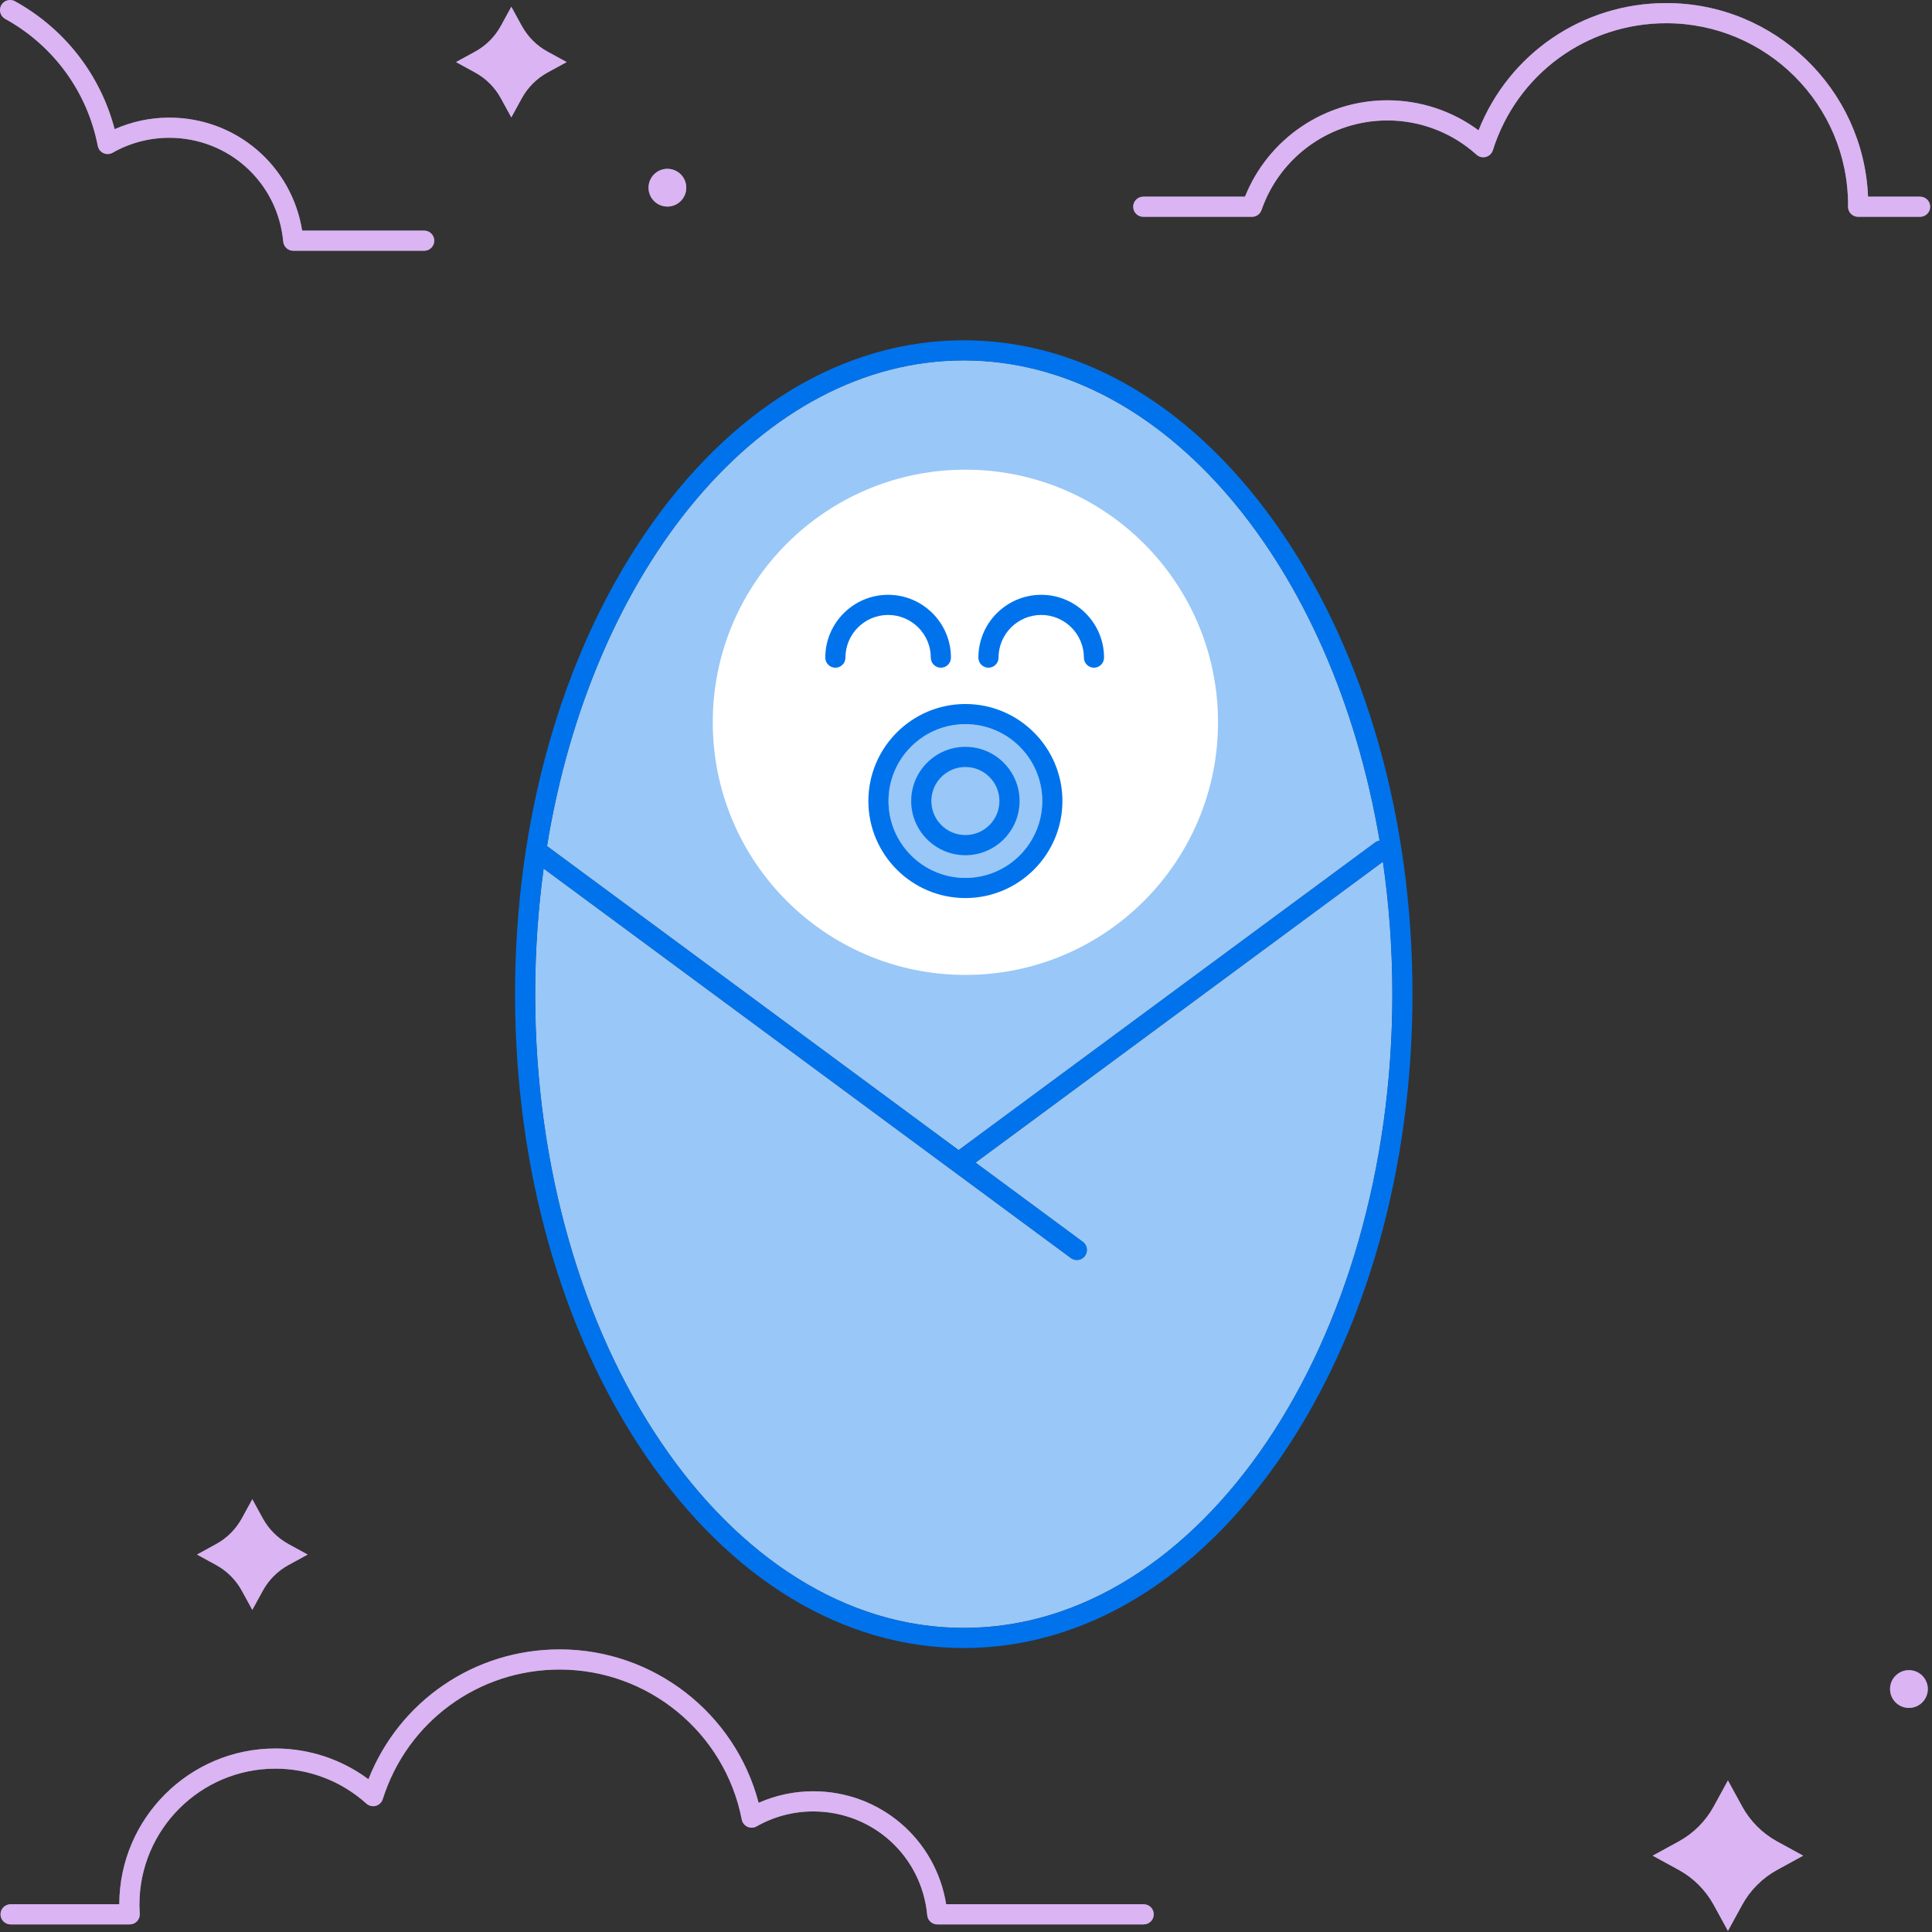 <?xml version="1.0" encoding="UTF-8"?>
<svg width="240px" height="240px" viewBox="0 0 240 240" version="1.1" xmlns="http://www.w3.org/2000/svg" xmlns:xlink="http://www.w3.org/1999/xlink">
    <rect x="0" y="0" width="240" height="240" fill="#333333" stroke="none"/>
    <!-- Generator: Sketch 52.5 (67469) - http://www.bohemiancoding.com/sketch -->
    <title>s-ill-baby</title>
    <desc>Created with Sketch.</desc>
    <g id="Page-1" stroke="none" stroke-width="1" fill="none" fill-rule="evenodd">
        <g id="1-DH-Careers-Page-Parent" transform="translate(-188, -3343)">
            <g id="Benefits" transform="translate(0, 2425)">
                <g id="Feature/Spot-Illustration-Stacked-Group" transform="translate(133, 918)">
                    <g id="s-ill-baby" transform="translate(55, 0)">
                        <path d="M119.722,44.775 C144.63,44.775 165.595,70.203 171.376,104.423 C171.184,104.454 170.996,104.524 170.828,104.648 L119.083,142.868 L67.956,105.103 C73.573,70.54 94.649,44.775 119.722,44.775" id="Fill-1" fill="#FFFFFF"></path>
                        <path d="M119.722,202.22 C90.367,202.22 66.484,166.905 66.484,123.498 C66.484,118.16 66.847,112.947 67.535,107.904 L133.025,156.277 C133.249,156.442 133.509,156.522 133.767,156.522 C134.151,156.522 134.53,156.346 134.775,156.014 C135.186,155.458 135.068,154.674 134.512,154.263 L121.19,144.423 L171.788,107.051 C172.553,112.357 172.96,117.858 172.96,123.498 C172.96,166.905 149.077,202.22 119.722,202.22" id="Fill-3" fill="#FFFFFF"></path>
                        <path d="M119.722,44.775 C144.63,44.775 165.595,70.203 171.376,104.423 C171.184,104.454 170.996,104.524 170.828,104.648 L119.083,142.868 L67.956,105.103 C73.573,70.54 94.649,44.775 119.722,44.775" id="Fill-5" fill-opacity="0.4" fill="#0073EC"></path>
                        <path d="M119.722,202.22 C90.367,202.22 66.484,166.905 66.484,123.498 C66.484,118.16 66.847,112.947 67.535,107.904 L133.025,156.277 C133.249,156.442 133.509,156.522 133.767,156.522 C134.151,156.522 134.53,156.346 134.775,156.014 C135.186,155.458 135.068,154.674 134.512,154.263 L121.19,144.423 L171.788,107.051 C172.553,112.357 172.96,117.858 172.96,123.498 C172.96,166.905 149.077,202.22 119.722,202.22" id="Fill-7" fill-opacity="0.4" fill="#0073EC"></path>
                        <path d="M151.306,89.727 C151.306,107.059 137.256,121.109 119.924,121.109 C102.592,121.109 88.542,107.059 88.542,89.727 C88.542,72.395 102.592,58.345 119.924,58.345 C137.256,58.345 151.306,72.395 151.306,89.727" id="Fill-9" fill="#FFFFFF"></path>
                        <path d="M119.924,89.958 C125.19,89.958 129.473,94.242 129.473,99.507 C129.473,104.773 125.19,109.056 119.924,109.056 C114.659,109.056 110.375,104.773 110.375,99.507 C110.375,94.242 114.659,89.958 119.924,89.958" id="Fill-11" fill-opacity="0.4" fill="#0073EC"></path>
                        <path d="M32.643,188.616 L31.343,186.239 L30.043,188.616 C29.305,189.965 28.196,191.074 26.847,191.813 L24.47,193.113 L26.847,194.413 C28.196,195.15 29.305,196.26 30.043,197.609 L31.343,199.986 L32.643,197.609 C33.381,196.26 34.491,195.15 35.84,194.413 L38.217,193.113 L35.84,191.813 C34.491,191.074 33.381,189.965 32.643,188.616" id="Fill-13" fill="#FFFFFF"></path>
                        <path d="M62.219,12.208 L63.519,14.585 L64.819,12.208 C65.557,10.859 66.666,9.75 68.015,9.011 L70.392,7.711 L68.015,6.412 C66.666,5.674 65.557,4.564 64.819,3.215 L63.519,0.838 L62.219,3.215 C61.481,4.564 60.372,5.674 59.022,6.412 L56.645,7.711 L59.022,9.011 C60.372,9.75 61.481,10.859 62.219,12.208" id="Fill-15" fill="#FFFFFF"></path>
                        <path d="M82.907,25.661 C84.202,25.661 85.252,24.611 85.252,23.316 C85.252,22.022 84.202,20.972 82.907,20.972 C81.612,20.972 80.563,22.022 80.563,23.316 C80.563,24.611 81.612,25.661 82.907,25.661" id="Fill-17" fill="#FFFFFF"></path>
                        <path d="M237.134,207.474 C235.839,207.474 234.79,208.523 234.79,209.818 C234.79,211.113 235.839,212.162 237.134,212.162 C238.429,212.162 239.479,211.113 239.479,209.818 C239.479,208.523 238.429,207.474 237.134,207.474" id="Fill-19" fill="#FFFFFF"></path>
                        <path d="M142.071,236.553 L117.535,236.553 C116.237,228.475 109.327,222.518 101.016,222.518 C98.679,222.518 96.365,223.011 94.239,223.953 C91.326,212.815 81.183,204.893 69.525,204.893 C58.935,204.893 49.605,211.304 45.769,221.024 C42.439,218.55 38.399,217.204 34.212,217.204 C23.533,217.204 14.842,225.88 14.818,236.553 L1.317,236.553 C0.625,236.553 0.065,237.114 0.065,237.805 C0.065,238.496 0.625,239.057 1.317,239.057 L16.114,239.057 C16.46,239.057 16.791,238.913 17.027,238.661 C17.264,238.408 17.386,238.069 17.363,237.723 C17.335,237.289 17.321,236.932 17.321,236.599 C17.321,227.285 24.899,219.708 34.212,219.708 C38.395,219.708 42.409,221.249 45.515,224.049 C45.831,224.334 46.271,224.439 46.682,224.327 C47.093,224.215 47.419,223.902 47.547,223.496 C50.587,213.867 59.42,207.397 69.525,207.397 C80.537,207.397 90.05,215.232 92.145,226.028 C92.222,226.423 92.484,226.758 92.851,226.927 C93.217,227.095 93.642,227.077 93.992,226.877 C96.127,225.663 98.556,225.022 101.016,225.022 C108.411,225.022 114.502,230.567 115.186,237.921 C115.246,238.564 115.786,239.057 116.432,239.057 L142.071,239.057 C142.763,239.057 143.323,238.496 143.323,237.805 C143.323,237.114 142.763,236.553 142.071,236.553" id="Fill-21" fill="#FFFFFF"></path>
                        <path d="M142.071,236.553 L117.535,236.553 C116.237,228.475 109.327,222.518 101.016,222.518 C98.679,222.518 96.365,223.011 94.239,223.953 C91.326,212.815 81.183,204.893 69.525,204.893 C58.935,204.893 49.605,211.304 45.769,221.024 C42.439,218.55 38.399,217.204 34.212,217.204 C23.533,217.204 14.842,225.88 14.818,236.553 L1.317,236.553 C0.625,236.553 0.065,237.114 0.065,237.805 C0.065,238.496 0.625,239.057 1.317,239.057 L16.114,239.057 C16.46,239.057 16.791,238.913 17.027,238.661 C17.264,238.408 17.386,238.069 17.363,237.723 C17.335,237.289 17.321,236.932 17.321,236.599 C17.321,227.285 24.899,219.708 34.212,219.708 C38.395,219.708 42.409,221.249 45.515,224.049 C45.831,224.334 46.271,224.439 46.682,224.327 C47.093,224.215 47.419,223.902 47.547,223.496 C50.587,213.867 59.42,207.397 69.525,207.397 C80.537,207.397 90.05,215.232 92.145,226.028 C92.222,226.423 92.484,226.758 92.851,226.927 C93.217,227.095 93.642,227.077 93.992,226.877 C96.127,225.663 98.556,225.022 101.016,225.022 C108.411,225.022 114.502,230.567 115.186,237.921 C115.246,238.564 115.786,239.057 116.432,239.057 L142.071,239.057 C142.763,239.057 143.323,238.496 143.323,237.805 C143.323,237.114 142.763,236.553 142.071,236.553" id="Fill-47" fill-opacity="0.4" fill="#A644E5"></path>
                        <path d="M0.647,2.347 C6.653,5.665 10.844,11.414 12.145,18.122 C12.222,18.518 12.485,18.852 12.851,19.021 C13.217,19.189 13.642,19.171 13.993,18.971 C16.127,17.757 18.556,17.116 21.017,17.116 C28.411,17.116 34.503,22.661 35.186,30.015 C35.246,30.659 35.786,31.151 36.433,31.151 L52.694,31.151 C53.385,31.151 53.946,30.59 53.946,29.899 C53.946,29.208 53.385,28.647 52.694,28.647 L37.535,28.647 C36.238,20.569 29.327,14.612 21.017,14.612 C18.679,14.612 16.366,15.105 14.239,16.047 C12.476,9.298 8.032,3.567 1.857,0.156 C1.252,-0.177 0.491,0.041 0.156,0.646 C-0.178,1.252 0.041,2.013 0.647,2.347" id="Fill-23" fill="#FFFFFF"></path>
                        <path d="M239.773,25.682 C239.773,24.99 239.213,24.43 238.522,24.43 L232.055,24.43 C231.507,11.077 220.473,0.381 206.988,0.381 C196.599,0.381 187.445,6.664 183.671,16.193 C180.405,13.773 176.446,12.459 172.344,12.459 C164.534,12.459 157.538,17.233 154.658,24.43 L142.023,24.43 C141.331,24.43 140.771,24.99 140.771,25.682 C140.771,26.373 141.331,26.933 142.023,26.933 L155.527,26.933 C156.061,26.933 156.535,26.595 156.71,26.091 C159.016,19.435 165.299,14.962 172.344,14.962 C176.442,14.962 180.374,16.472 183.417,19.215 C183.733,19.5 184.172,19.604 184.584,19.493 C184.995,19.381 185.32,19.068 185.449,18.662 C188.428,9.225 197.084,2.885 206.988,2.885 C219.441,2.885 229.573,13.016 229.573,25.47 L229.571,25.538 C229.569,25.582 229.568,25.626 229.568,25.671 C229.565,26.004 229.695,26.326 229.93,26.563 C230.166,26.8 230.485,26.933 230.819,26.933 L238.522,26.933 C239.213,26.933 239.773,26.373 239.773,25.682" id="Fill-25" fill="#FFFFFF"></path>
                        <path d="M216.418,224.405 L214.65,221.173 L212.883,224.405 C211.879,226.24 210.371,227.748 208.536,228.752 L205.304,230.519 L208.536,232.287 C210.371,233.291 211.879,234.799 212.883,236.633 L214.65,239.865 L216.418,236.633 C217.421,234.799 218.93,233.291 220.764,232.287 L223.996,230.519 L220.764,228.752 C218.93,227.748 217.421,226.24 216.418,224.405" id="Fill-27" fill="#FFFFFF"></path>
                        <path d="M216.418,224.405 L214.65,221.173 L212.883,224.405 C211.879,226.24 210.371,227.748 208.536,228.752 L205.304,230.519 L208.536,232.287 C210.371,233.291 211.879,234.799 212.883,236.633 L214.65,239.865 L216.418,236.633 C217.421,234.799 218.93,233.291 220.764,232.287 L223.996,230.519 L220.764,228.752 C218.93,227.748 217.421,226.24 216.418,224.405" id="Fill-53" fill-opacity="0.4" fill="#A644E5"></path>
                        <path d="M119.722,202.22 C90.367,202.22 66.484,166.905 66.484,123.498 C66.484,118.16 66.847,112.947 67.535,107.904 L133.025,156.277 C133.249,156.442 133.509,156.522 133.767,156.522 C134.151,156.522 134.53,156.346 134.775,156.014 C135.186,155.458 135.068,154.674 134.512,154.263 L121.19,144.423 L171.788,107.051 C172.553,112.357 172.96,117.858 172.96,123.498 C172.96,166.905 149.077,202.22 119.722,202.22 M119.722,44.775 C144.63,44.775 165.595,70.203 171.376,104.424 C171.184,104.454 170.996,104.524 170.828,104.648 L119.083,142.867 L67.956,105.103 C73.573,70.54 94.649,44.775 119.722,44.775 M119.722,42.272 C104.741,42.272 90.69,50.785 80.158,66.243 C69.726,81.553 63.981,101.887 63.981,123.498 C63.981,145.108 69.726,165.442 80.158,180.753 C90.69,196.21 104.741,204.723 119.722,204.723 C134.703,204.723 148.754,196.21 159.286,180.753 C169.718,165.442 175.463,145.108 175.463,123.498 C175.463,101.887 169.718,81.553 159.286,66.243 C148.754,50.785 134.703,42.272 119.722,42.272" id="Fill-29" fill="#0073EC"></path>
                        <path d="M103.773,82.945 C104.464,82.945 105.025,82.385 105.025,81.693 C105.025,78.77 107.403,76.392 110.326,76.392 C113.249,76.392 115.627,78.77 115.627,81.693 C115.627,82.385 116.187,82.945 116.879,82.945 C117.57,82.945 118.13,82.385 118.13,81.693 C118.13,77.39 114.629,73.889 110.326,73.889 C106.022,73.889 102.521,77.39 102.521,81.693 C102.521,82.385 103.082,82.945 103.773,82.945" id="Fill-31" fill="#0073EC"></path>
                        <path d="M122.791,82.945 C123.482,82.945 124.043,82.385 124.043,81.693 C124.043,78.77 126.421,76.392 129.344,76.392 C132.267,76.392 134.645,78.77 134.645,81.693 C134.645,82.385 135.206,82.945 135.897,82.945 C136.588,82.945 137.148,82.385 137.148,81.693 C137.148,77.39 133.647,73.889 129.344,73.889 C125.041,73.889 121.539,77.39 121.539,81.693 C121.539,82.385 122.1,82.945 122.791,82.945" id="Fill-33" fill="#0073EC"></path>
                        <path d="M119.924,89.958 C125.19,89.958 129.473,94.242 129.473,99.507 C129.473,104.773 125.19,109.056 119.924,109.056 C114.659,109.056 110.375,104.773 110.375,99.507 C110.375,94.242 114.659,89.958 119.924,89.958 M107.872,99.507 C107.872,106.153 113.278,111.56 119.924,111.56 C126.57,111.56 131.977,106.153 131.977,99.507 C131.977,92.861 126.57,87.455 119.924,87.455 C113.278,87.455 107.872,92.861 107.872,99.507" id="Fill-35" fill="#0073EC"></path>
                        <path d="M119.924,95.279 C122.256,95.279 124.153,97.175 124.153,99.507 C124.153,101.839 122.256,103.736 119.924,103.736 C117.592,103.736 115.695,101.839 115.695,99.507 C115.695,97.175 117.592,95.279 119.924,95.279 M119.924,106.239 C123.636,106.239 126.656,103.219 126.656,99.507 C126.656,95.795 123.636,92.775 119.924,92.775 C116.212,92.775 113.192,95.795 113.192,99.507 C113.192,103.219 116.212,106.239 119.924,106.239" id="Fill-37" fill="#0073EC"></path>
                        <path d="M32.643,188.616 L31.343,186.239 L30.043,188.616 C29.305,189.965 28.196,191.074 26.847,191.813 L24.47,193.113 L26.847,194.413 C28.196,195.15 29.305,196.26 30.043,197.609 L31.343,199.986 L32.643,197.609 C33.381,196.26 34.491,195.15 35.84,194.413 L38.217,193.113 L35.84,191.813 C34.491,191.074 33.381,189.965 32.643,188.616" id="Fill-39" fill-opacity="0.4" fill="#A644E5"></path>
                        <path d="M62.219,12.208 L63.519,14.585 L64.819,12.208 C65.557,10.859 66.666,9.75 68.015,9.011 L70.392,7.711 L68.015,6.412 C66.666,5.674 65.557,4.564 64.819,3.215 L63.519,0.838 L62.219,3.215 C61.481,4.564 60.372,5.674 59.022,6.412 L56.645,7.711 L59.022,9.011 C60.372,9.75 61.481,10.859 62.219,12.208" id="Fill-41" fill-opacity="0.4" fill="#A644E5"></path>
                        <path d="M82.907,25.661 C84.202,25.661 85.252,24.611 85.252,23.316 C85.252,22.022 84.202,20.972 82.907,20.972 C81.612,20.972 80.563,22.022 80.563,23.316 C80.563,24.611 81.612,25.661 82.907,25.661" id="Fill-43" fill-opacity="0.4" fill="#A644E5"></path>
                        <path d="M237.134,207.474 C235.839,207.474 234.79,208.523 234.79,209.818 C234.79,211.113 235.839,212.162 237.134,212.162 C238.429,212.162 239.479,211.113 239.479,209.818 C239.479,208.523 238.429,207.474 237.134,207.474" id="Fill-45" fill-opacity="0.4" fill="#A644E5"></path>
                        <path d="M0.647,2.347 C6.653,5.665 10.844,11.414 12.145,18.122 C12.222,18.518 12.485,18.852 12.851,19.021 C13.217,19.189 13.642,19.171 13.993,18.971 C16.127,17.757 18.556,17.116 21.017,17.116 C28.411,17.116 34.503,22.661 35.186,30.015 C35.246,30.659 35.786,31.151 36.433,31.151 L52.694,31.151 C53.385,31.151 53.946,30.59 53.946,29.899 C53.946,29.208 53.385,28.647 52.694,28.647 L37.535,28.647 C36.238,20.569 29.327,14.612 21.017,14.612 C18.679,14.612 16.366,15.105 14.239,16.047 C12.476,9.298 8.032,3.567 1.857,0.156 C1.252,-0.177 0.491,0.041 0.156,0.646 C-0.178,1.252 0.041,2.013 0.647,2.347" id="Fill-49" fill-opacity="0.4" fill="#A644E5"></path>
                        <path d="M239.773,25.682 C239.773,24.99 239.213,24.43 238.522,24.43 L232.055,24.43 C231.507,11.077 220.473,0.381 206.988,0.381 C196.599,0.381 187.445,6.664 183.671,16.193 C180.405,13.773 176.446,12.459 172.344,12.459 C164.534,12.459 157.538,17.233 154.658,24.43 L142.023,24.43 C141.331,24.43 140.771,24.99 140.771,25.682 C140.771,26.373 141.331,26.933 142.023,26.933 L155.527,26.933 C156.061,26.933 156.535,26.595 156.71,26.091 C159.016,19.435 165.299,14.962 172.344,14.962 C176.442,14.962 180.374,16.472 183.417,19.215 C183.733,19.5 184.172,19.604 184.584,19.493 C184.995,19.381 185.32,19.068 185.449,18.662 C188.428,9.225 197.084,2.885 206.988,2.885 C219.441,2.885 229.573,13.016 229.573,25.47 L229.571,25.538 C229.569,25.582 229.568,25.626 229.568,25.671 C229.565,26.004 229.695,26.326 229.93,26.563 C230.166,26.8 230.485,26.933 230.819,26.933 L238.522,26.933 C239.213,26.933 239.773,26.373 239.773,25.682" id="Fill-51" fill-opacity="0.4" fill="#A644E5"></path>
                    </g>
                </g>
            </g>
        </g>
    </g>
</svg>
